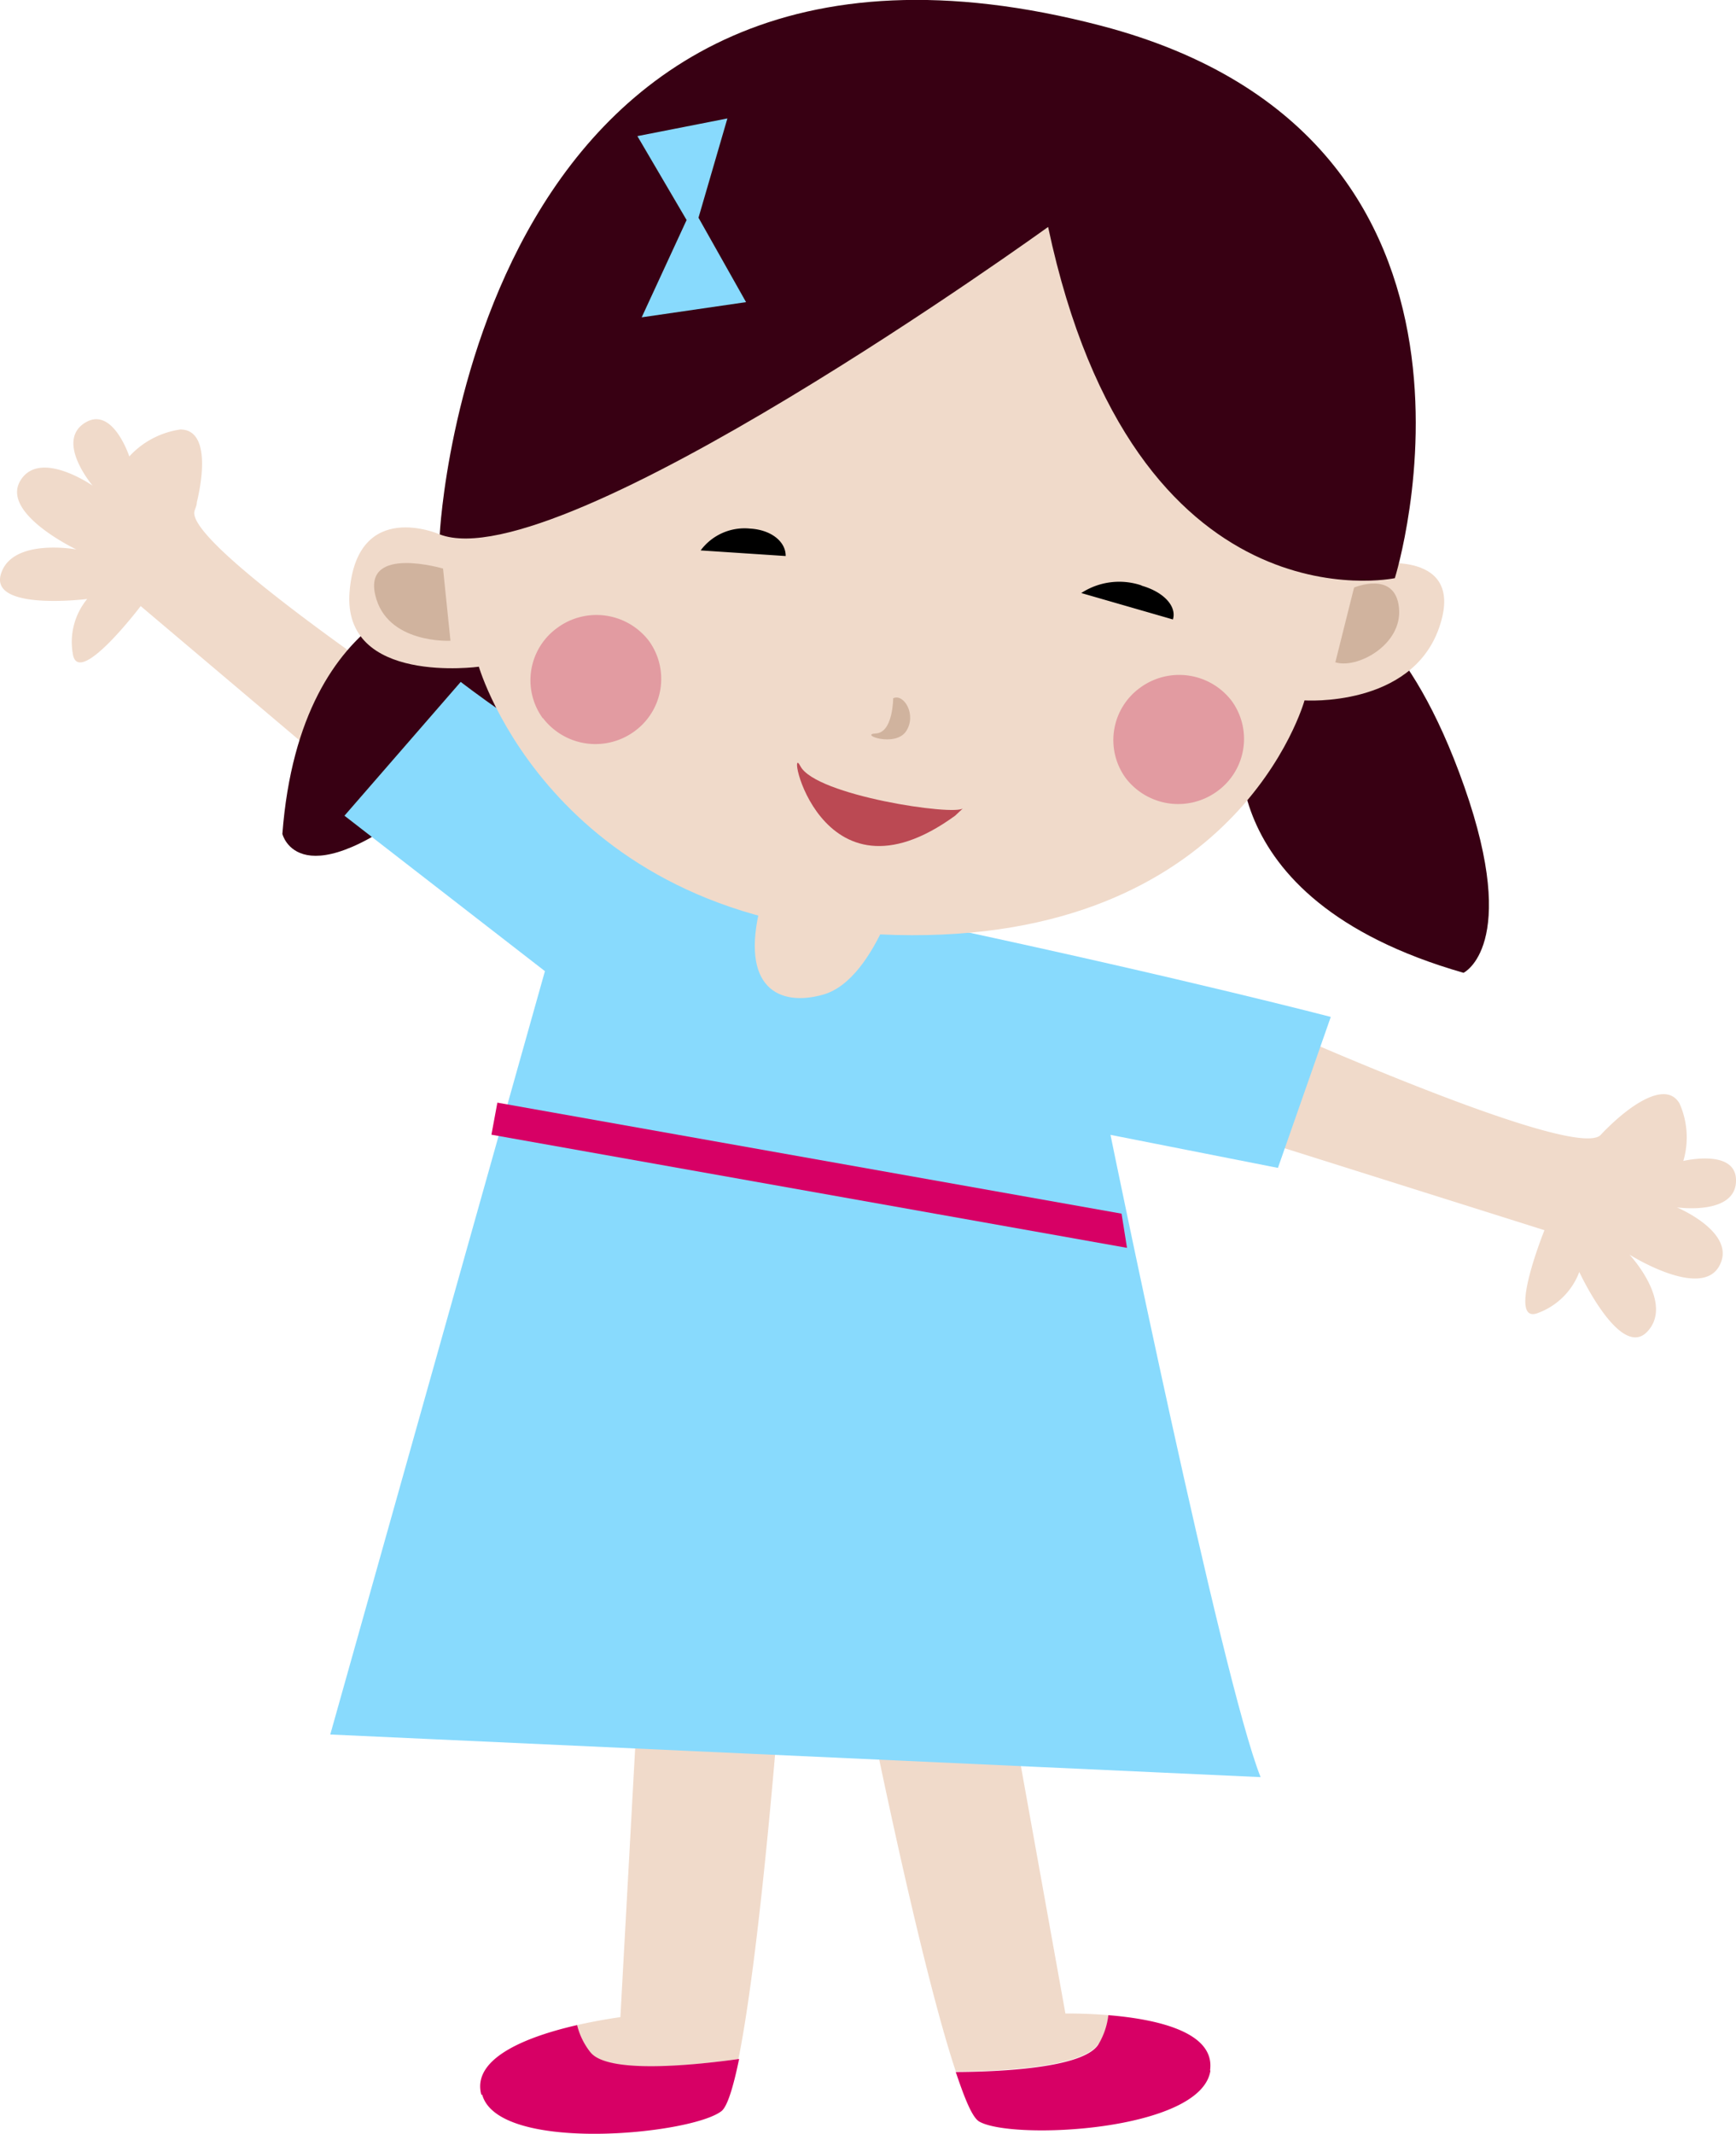 <svg xmlns="http://www.w3.org/2000/svg" viewBox="0 0 105.13 129.18"><defs><style>.cls-1{fill:#f0daca;}.cls-2{fill:#d70065;}.cls-3{fill:#380013;}.cls-4{fill:#88dafd;}.cls-5{fill:#d0b39e;}.cls-6{fill:#e29ba1;}.cls-7{fill:#bb4953;}</style></defs><title>girl</title><g id="Layer_2" data-name="Layer 2"><g id="Layer_1-2" data-name="Layer 1"><path class="cls-1" d="M35.76,124.24a4.32,4.32,0,0,1-.81-1.65c1.46-.33,2.62-.48,2.62-.48l1.11-20.2,8.64-.4s-1.18,16.09-2.6,23.13c-2.45.35-7.88,1-9-.4"/><path class="cls-2" d="M29.15,126.81c-.63-2.32,3.09-3.6,5.8-4.22a4.32,4.32,0,0,0,.81,1.65c1.08,1.35,6.5.75,9,.4-.35,1.7-.71,2.88-1.07,3.16-1.85,1.43-13.51,2.56-14.49-1"/><path class="cls-1" d="M66.54,123.74a4.45,4.45,0,0,0,.59-1.75c-1.46-.12-2.61-.1-2.61-.1L60.94,102l-8.45.85s3.14,15.78,5.39,22.54c2.42,0,7.77-.2,8.65-1.69"/><path class="cls-2" d="M73.28,125.33c.33-2.39-3.45-3.12-6.16-3.34a4.45,4.45,0,0,1-.59,1.75c-.88,1.49-6.23,1.68-8.65,1.69.55,1.64,1,2.75,1.42,3,2,1.15,13.45.59,14-3.08"/><path class="cls-1" d="M25.08,50.69l-16.56-14s-3.79,5-4.11,2.89a4.1,4.1,0,0,1,.87-3.32S-.6,37,.05,34.77s4.57-1.51,4.57-1.51S.07,31.1,1.22,29.12s4.39.28,4.39.28-2.23-2.62-.52-3.77,2.74,2,2.74,2A5.2,5.2,0,0,1,10.92,26c1.55,0,1.51,2.27,1,4.41,0,.18-.09.35-.14.52C11.11,33.2,30.2,45.61,30.2,45.61Z"/><path class="cls-3" d="M27.92,35.56S18.21,36,17.1,50.48c0,0,1,4.19,9-2.32s8.14-10.69,8.14-10.69Z"/><path class="cls-3" d="M75.25,43.89s-2.52,10.45,13.38,15c0,0,3.43-1.64.05-11.26s-7.33-11-7.33-11Z"/><path class="cls-1" d="M72.53,67.85l21,6.62s-2.35,5.83-.36,5A4.23,4.23,0,0,0,95.64,77s2.48,5.35,4.12,3.61-1.08-4.66-1.08-4.66,4.3,2.72,5.43.7-2.56-3.56-2.56-3.56,3.49.5,3.58-1.55-3.19-1.26-3.19-1.26a5.05,5.05,0,0,0-.23-3.48c-.78-1.34-2.79-.07-4.38,1.5-.14.13-.26.26-.39.4-1.64,1.75-22.65-7.83-22.65-7.83Z"/><path class="cls-4" d="M27.9,41.28S43.15,53.12,57.59,56.22s23,5.34,23,5.34L77.39,70.7l-10.14-2s6.74,33,9.09,38.88L20,105,33,58.79,20.86,49.38Z"/><path class="cls-1" d="M54.85,52.37s-1.66,6.9-5,7.84c-2.64.75-5.07-.38-3.79-5.39s8.77-2.44,8.77-2.44"/><path class="cls-1" d="M26.63,32.35s-5-2.21-5.46,3.47S29,40.36,29,40.36,33.56,56.09,54.26,56.6,79,42.4,79,42.4s6.44.44,8.14-4.37-3.95-3.88-3.95-3.88S69.84,5.06,63.29,6.3,30,21.75,30,21.75Z"/><path class="cls-3" d="M63.47,13.74S33.85,35.13,26.63,32.35c0,0,2-40.74,40.06-30.79C92.81,8.4,84.47,35,84.47,35s-15.77,3.36-21-21.27"/><path d="M45.44,32c1.28.08,2.15.8,2.14,1.66l-5.15-.34a3.31,3.31,0,0,1,3-1.32"/><path d="M69.12,35.45c1.38.39,2.15,1.27,1.91,2.05l-5.55-1.6a4.21,4.21,0,0,1,3.65-.46"/><path class="cls-5" d="M54.09,42.26s0,2.09-1.05,2.14,1.17.86,1.83-.13-.13-2.31-.78-2"/><path class="cls-5" d="M26.83,34.42l.45,4.37S23.4,39,22.72,36s4.11-1.58,4.11-1.58"/><path class="cls-5" d="M80.87,40.08,82,35.57s2.48-1.06,2.72,1.21-2.59,3.76-3.89,3.3"/><path class="cls-2" d="M30.12,66.75l37.8,6.72c.1.65.21,1.34.33,2.07L29.76,68.69Z"/><path class="cls-6" d="M68.17,47.1a4,4,0,0,0,5.53.81,3.91,3.91,0,0,0,.89-5.48,4,4,0,0,0-5.53-.81,3.91,3.91,0,0,0-.89,5.48"/><path class="cls-6" d="M32.88,43.47a4,4,0,0,0,5.53.81,3.92,3.92,0,0,0,.89-5.48A4,4,0,0,0,33.76,38a3.91,3.91,0,0,0-.89,5.48"/><polygon class="cls-4" points="42.3 13.18 44.05 7.17 38.6 8.24 41.58 13.32 38.86 19.21 45.18 18.29 42.3 13.18"/><path class="cls-7" d="M58.32,48.93c-.48.48-8.93-.77-9.85-2.55s1.12,9,9.37,3"/></g></g></svg>
